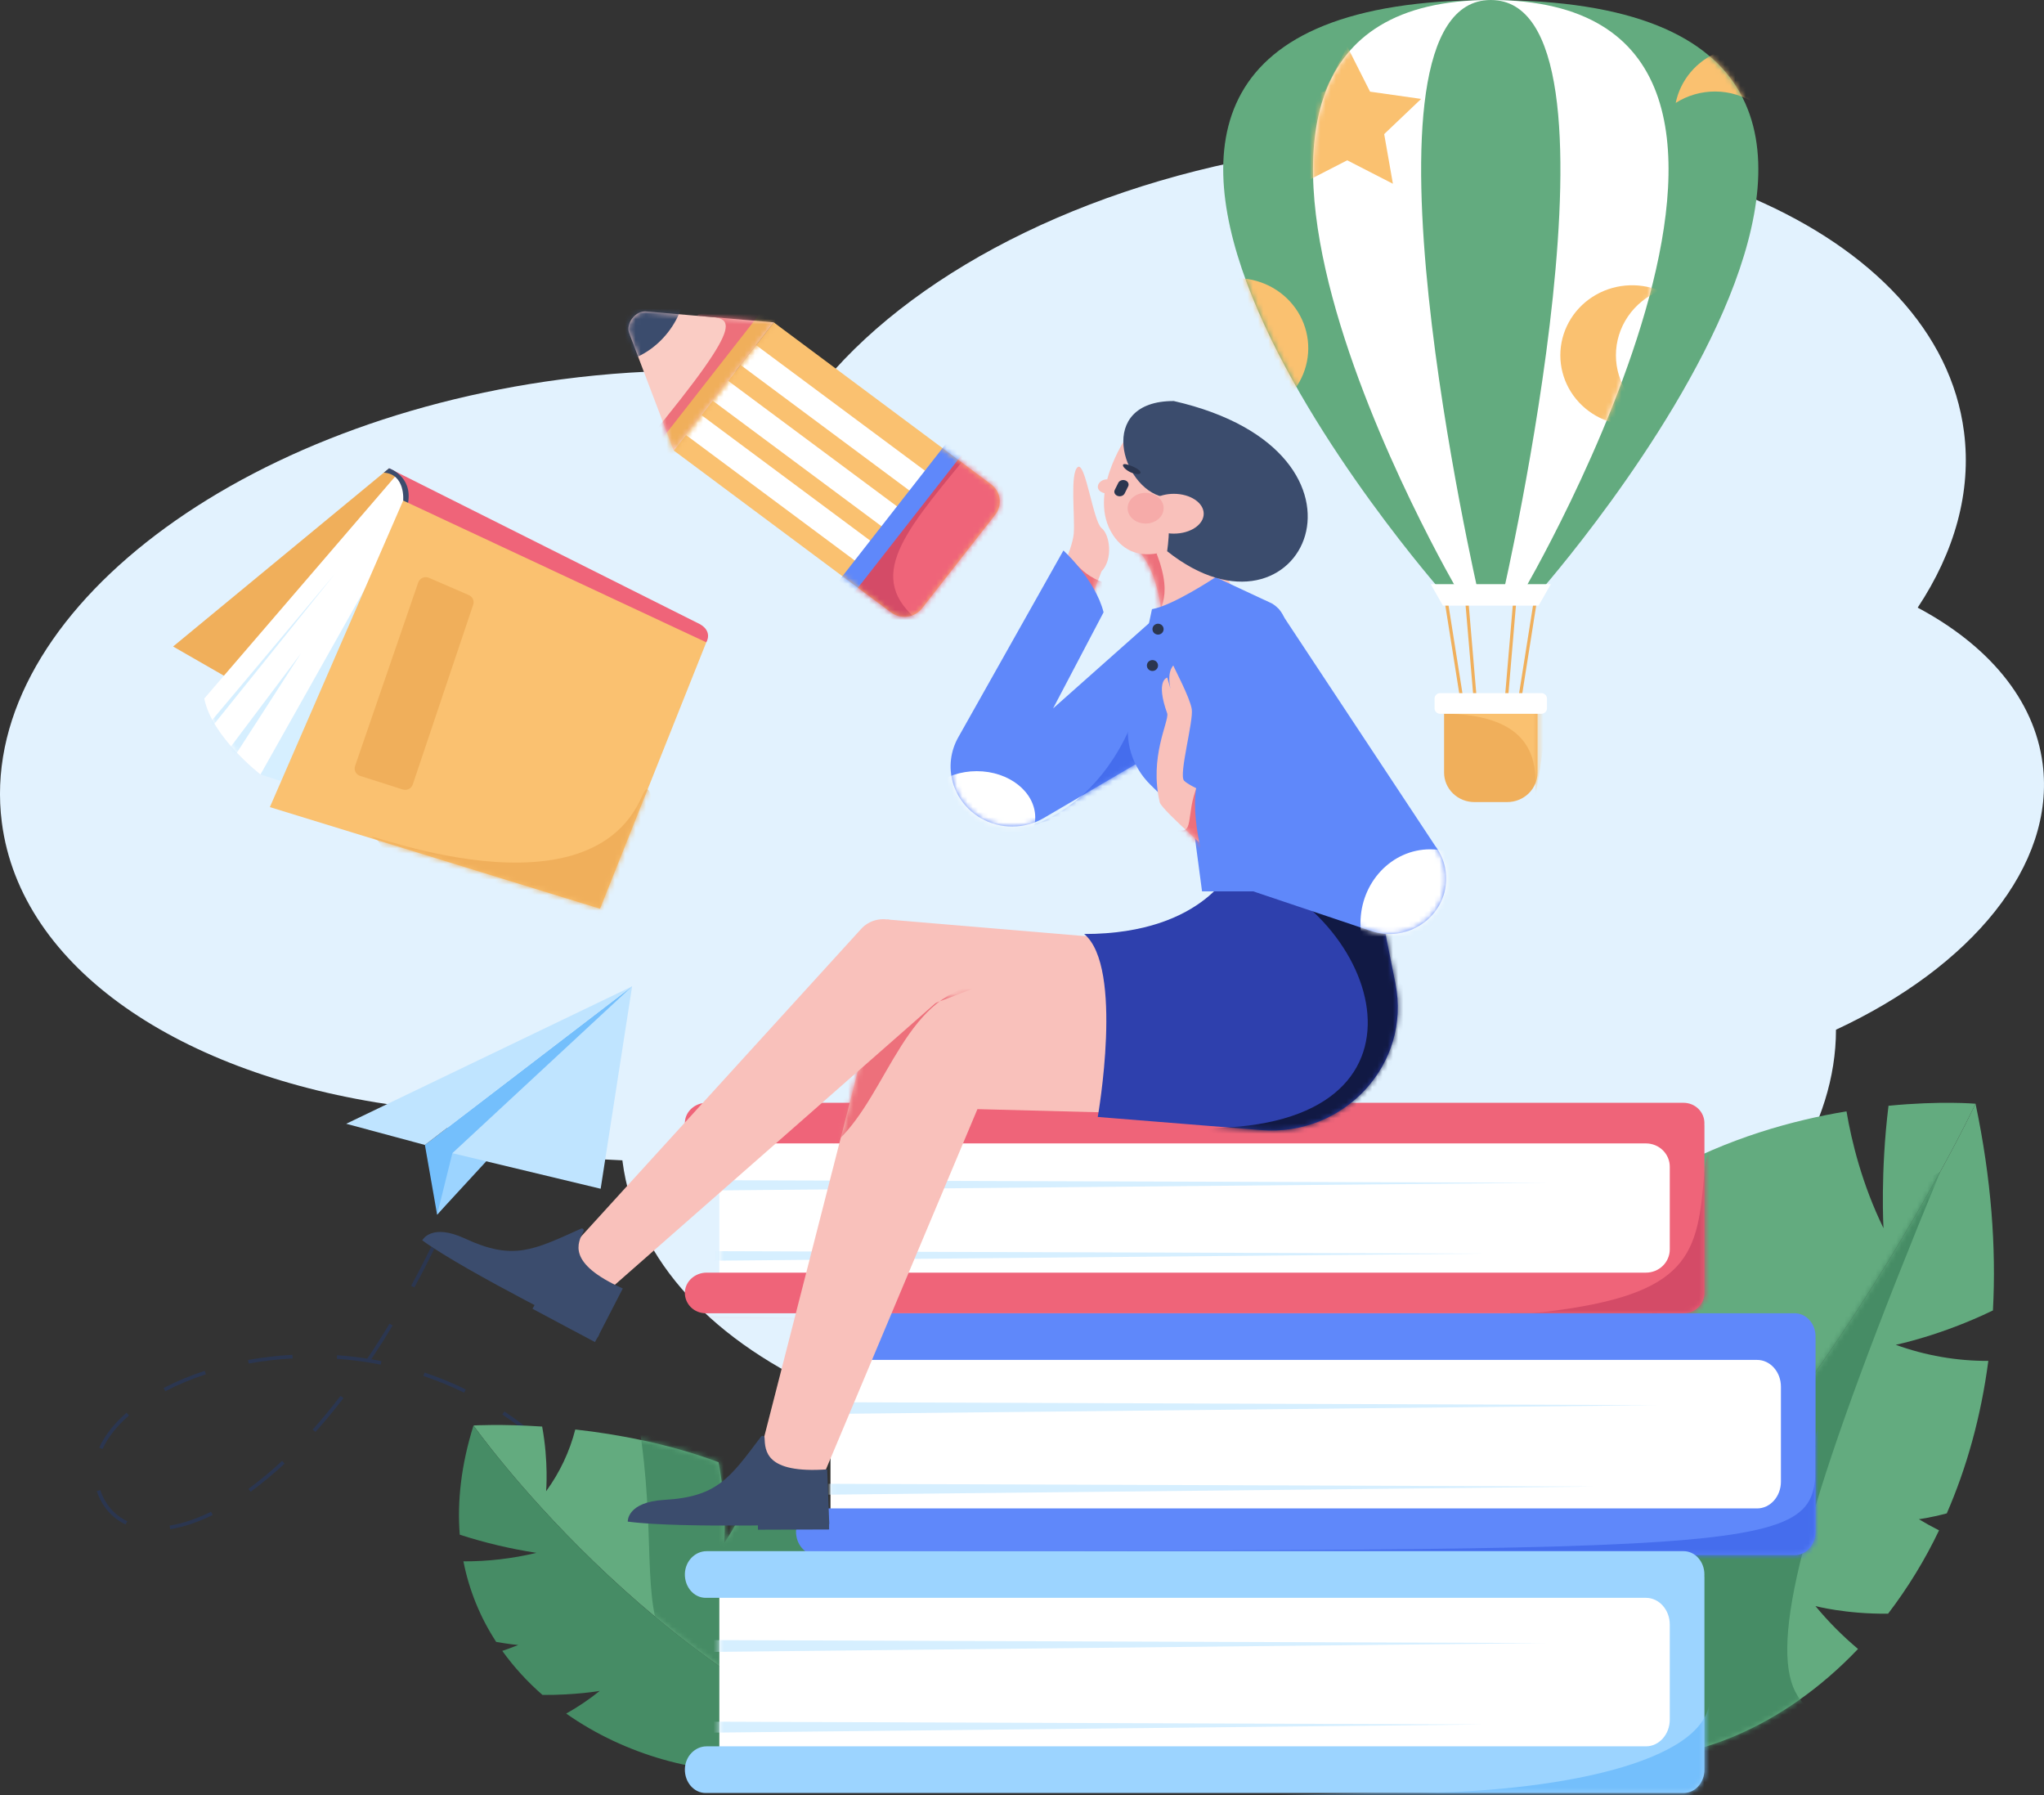 <svg width="394" height="346" viewBox="0 0 394 346" fill="none" xmlns="http://www.w3.org/2000/svg">
<rect x="0" y="0" width="394" height="346" fill="#333333" stroke="none"/>
<path d="M76.364 213.043C88.09 219.206 103.203 222.984 119.973 223.618C119.98 223.674 119.984 223.729 119.991 223.785C124.957 262.413 181.268 286.822 245.764 278.305C307.191 270.193 353.887 235.138 353.902 198.448C379.942 186.337 396.267 166.857 393.744 147.23C392.141 134.762 383.198 124.327 369.652 117.105C376.757 106.374 380.069 94.814 378.578 83.216C373.612 44.587 317.301 20.178 252.805 28.695C211.91 34.096 177.55 51.44 159.14 73.257C143.393 70.932 126.084 70.749 108.14 73.119C43.644 81.636 -4.615 119.855 0.351 158.483C3.972 186.645 34.887 207.245 76.364 213.043Z" fill="#E2F2FE"/>
<path d="M84.258 234.086L81.905 220.655L121.845 190.088L84.258 234.086Z" fill="#74BFFC"/>
<path d="M92.364 220.853L87.199 222.238L84.258 234.086L104.522 212.087L92.364 220.853Z" fill="#9CD4FF"/>
<path d="M115.782 229.097L87.199 222.238L121.845 190.088L115.782 229.097Z" fill="#BFE4FF"/>
<path d="M47.883 286.939L48.31 287.498C50.604 285.81 52.793 283.991 54.865 282.049L54.371 281.544C52.321 283.468 50.154 285.269 47.883 286.939Z" fill="#2B3650"/>
<path d="M47.811 262.095L47.946 262.779C50.744 262.275 53.572 261.946 56.412 261.795L56.373 261.1C53.5 261.251 50.64 261.583 47.811 262.095Z" fill="#2B3650"/>
<path d="M32.704 294.017L32.821 294.704C35.389 294.29 38.14 293.37 41 291.969L40.679 291.345C37.884 292.714 35.2 293.613 32.704 294.017Z" fill="#2B3650"/>
<path d="M75.081 255.096C73.688 257.406 72.25 259.671 70.796 261.83C68.873 261.531 66.927 261.305 64.982 261.173L64.932 261.868C67.77 262.068 70.591 262.445 73.38 262.997L73.522 262.313C72.875 262.184 72.223 262.065 71.567 261.955C72.967 259.864 74.354 257.678 75.696 255.449L75.081 255.096Z" fill="#2B3650"/>
<path d="M60.268 275.506L60.807 275.966C62.623 273.934 64.446 271.736 66.213 269.435L65.641 269.016C63.879 271.304 62.071 273.487 60.268 275.506Z" fill="#2B3650"/>
<path d="M19.324 287.157L18.65 287.379C19.671 290.343 21.599 292.563 24.22 293.798L24.53 293.17C22.081 292.018 20.282 289.938 19.324 287.157Z" fill="#2B3650"/>
<path d="M19.127 278.978L19.779 279.26C20.789 277.025 22.5 274.846 24.866 272.788L24.391 272.262C21.948 274.393 20.177 276.651 19.127 278.978Z" fill="#2B3650"/>
<path d="M39.464 264.192C36.727 265.077 34.072 266.183 31.524 267.499L31.863 268.114C34.374 266.816 36.992 265.726 39.689 264.853L39.464 264.192Z" fill="#2B3650"/>
<path d="M158.199 294.159L158.342 294.842C161.157 294.279 163.94 293.572 166.679 292.725L166.464 292.06C163.748 292.899 160.99 293.599 158.199 294.159Z" fill="#2B3650"/>
<path d="M124.439 292.274C127.098 293.354 129.845 294.215 132.651 294.848L132.813 294.169C130.046 293.545 127.337 292.695 124.716 291.628L124.439 292.274Z" fill="#2B3650"/>
<path d="M141.236 295.375L141.188 296.072C142.459 296.155 143.763 296.203 145.06 296.203C146.613 296.203 148.21 296.143 149.808 296.023L149.753 295.328C146.919 295.54 144.072 295.556 141.236 295.375Z" fill="#2B3650"/>
<path d="M83.099 240.329C81.849 242.88 80.553 245.392 79.253 247.796L79.884 248.122C81.191 245.71 82.489 243.189 83.743 240.63L83.099 240.329Z" fill="#2B3650"/>
<path d="M196.872 276.988C194.595 278.565 192.186 280.111 189.715 281.577L190.085 282.175C192.572 280.7 194.995 279.152 197.285 277.557L196.872 276.988Z" fill="#2B3650"/>
<path d="M174.489 289.184L174.765 289.828C177.354 288.777 179.979 287.578 182.571 286.28L182.243 285.659C179.669 286.95 177.061 288.135 174.489 289.184Z" fill="#2B3650"/>
<path d="M109.851 283.408C112.034 285.239 114.353 286.908 116.79 288.403L117.17 287.811C114.763 286.335 112.471 284.687 110.313 282.88L109.851 283.408Z" fill="#2B3650"/>
<path d="M81.61 265.179C84.299 266.082 86.925 267.158 89.468 268.399L89.789 267.775C87.215 266.519 84.559 265.432 81.838 264.52L81.61 265.179Z" fill="#2B3650"/>
<path d="M96.821 272.605C99.177 274.165 101.427 275.87 103.56 277.71L104.034 277.184C101.88 275.325 99.607 273.602 97.23 272.024L96.821 272.605Z" fill="#2B3650"/>
<path d="M81.905 220.655L66.736 216.572L121.845 190.088L81.905 220.655Z" fill="#BFE4FF"/>
<path d="M380.806 212.71C380.806 212.71 374.109 212.114 364.027 213.105C362.432 226.04 363.06 236.694 363.06 236.694C358.943 228.257 356.921 220.031 355.929 214.177C345.528 215.901 333.059 219.354 320.919 226.122C318.834 242.11 319.519 255.578 319.519 255.578C315.546 246.839 313.372 238.28 312.182 231.658C296.616 242.798 282.638 260.335 275.738 287.91C269.161 314.197 270.238 328.884 274.762 336.716C337.822 303.736 380.806 212.71 380.806 212.71Z" fill="#63AB7F"/>
<path d="M380.806 212.71C380.806 212.71 337.822 303.736 274.762 336.712C284.477 353.536 310.109 338.664 310.109 338.664C325.583 340.249 343.692 332.985 358.151 317.787C355.165 315.283 352.42 312.517 349.949 309.526C349.949 309.526 355.848 311.086 363.948 310.988C367.774 305.976 371.065 300.595 373.769 294.93C372.498 294.291 371.201 293.582 369.878 292.783C369.878 292.783 371.975 292.52 375.26 291.659C379.041 282.976 381.837 273.168 383.268 262.272C377.177 262.293 371.132 261.242 365.424 259.168C365.424 259.168 374.126 257.413 384.156 252.546C384.81 240.425 383.836 227.127 380.806 212.71Z" fill="#63AB7F"/>
<mask id="mask0_12255_12478" style="mask-type:luminance" maskUnits="userSpaceOnUse" x="274" y="212" width="111" height="133">
<path d="M380.806 212.71C380.806 212.71 337.822 303.736 274.762 336.712C284.477 353.536 310.109 338.664 310.109 338.664C325.583 340.249 343.692 332.985 358.151 317.787C355.165 315.283 352.42 312.517 349.949 309.526C349.949 309.526 355.848 311.086 363.948 310.988C367.774 305.976 371.065 300.595 373.769 294.93C372.498 294.291 371.201 293.582 369.878 292.783C369.878 292.783 371.975 292.52 375.26 291.659C379.041 282.976 381.837 273.168 383.268 262.272C377.177 262.293 371.132 261.242 365.424 259.168C365.424 259.168 374.126 257.413 384.156 252.546C384.81 240.425 383.836 227.127 380.806 212.71Z" fill="white"/>
</mask>
<g mask="url(#mask0_12255_12478)">
<path d="M374.018 225.792C324.532 345.547 344.594 334.214 380.806 327.285C417.019 320.356 352.627 355.332 349.967 356.434C347.307 357.535 284.623 354.897 287.553 350.222C290.483 345.547 311.571 253.094 311.571 253.094L357.851 234.715" fill="#468C65"/>
</g>
<path d="M91.272 274.716C91.272 274.716 96.553 274.4 104.504 274.925C105.763 281.759 105.269 287.39 105.269 287.39C107.89 283.801 109.797 279.765 110.892 275.491C119.096 276.403 128.93 278.228 138.505 281.8C140.149 290.247 139.609 297.364 139.609 297.364C142.235 293.488 144.19 289.217 145.396 284.723C157.673 290.61 168.698 299.876 174.141 314.445C179.328 328.332 178.478 336.096 174.91 340.234C125.174 322.813 91.272 274.716 91.272 274.716Z" fill="#63AB7F"/>
<mask id="mask1_12255_12478" style="mask-type:luminance" maskUnits="userSpaceOnUse" x="91" y="274" width="87" height="67">
<path d="M91.272 274.716C91.272 274.716 96.553 274.4 104.504 274.925C105.763 281.759 105.269 287.39 105.269 287.39C107.89 283.801 109.797 279.765 110.892 275.491C119.096 276.403 128.93 278.228 138.505 281.8C140.149 290.247 139.609 297.364 139.609 297.364C142.235 293.488 144.19 289.217 145.396 284.723C157.673 290.61 168.698 299.876 174.141 314.445C179.328 328.332 178.478 336.096 174.91 340.234C125.174 322.813 91.272 274.716 91.272 274.716Z" fill="white"/>
</mask>
<g mask="url(#mask1_12255_12478)">
<path d="M122.352 269.863C131.132 315.508 109.719 322.946 174.912 340.238C240.105 357.531 205.536 278.719 205.536 278.719L77.827 245.408" fill="#468C65"/>
</g>
<path d="M91.272 274.715C91.272 274.715 125.174 322.813 174.91 340.238C167.247 349.124 147.031 341.27 147.031 341.27C134.826 342.107 120.545 338.268 109.139 330.239C111.419 328.966 113.583 327.505 115.608 325.872C115.608 325.872 110.956 326.697 104.567 326.645C101.659 324.117 99.06 321.269 96.821 318.16C97.824 317.822 98.843 317.448 99.89 317.025C99.89 317.025 98.236 316.885 95.646 316.432C92.553 311.692 90.41 306.423 89.33 300.904C94.072 300.921 98.799 300.37 103.403 299.264C98.387 298.495 93.443 297.325 88.623 295.764C88.113 289.359 88.882 282.333 91.272 274.715Z" fill="#468C65"/>
<path d="M322.967 216.445H138.66V249.177H322.967V216.445Z" fill="white"/>
<mask id="mask2_12255_12478" style="mask-type:luminance" maskUnits="userSpaceOnUse" x="138" y="216" width="185" height="34">
<path d="M322.967 216.445H138.66V249.177H322.967V216.445Z" fill="white"/>
</mask>
<g mask="url(#mask2_12255_12478)">
<path d="M135.736 227.441L297.97 227.947L132.794 229.465L135.736 227.441Z" fill="#D6EFFF"/>
<path d="M123.702 241.087L285.937 241.593L120.76 243.111L123.702 241.087Z" fill="#D6EFFF"/>
</g>
<path d="M328.541 216.445C328.541 215.932 328.438 215.423 328.237 214.949C328.035 214.474 327.74 214.043 327.368 213.679C326.995 213.316 326.553 213.028 326.067 212.831C325.58 212.634 325.059 212.533 324.532 212.533H136.194C133.999 212.533 132.085 214.183 132.016 216.325C131.999 216.848 132.091 217.369 132.285 217.858C132.479 218.346 132.771 218.792 133.145 219.168C133.518 219.544 133.965 219.843 134.46 220.048C134.954 220.252 135.486 220.358 136.023 220.358H317.269C317.873 220.358 318.471 220.474 319.029 220.7C319.586 220.926 320.093 221.256 320.52 221.673C320.947 222.089 321.285 222.584 321.516 223.128C321.747 223.672 321.865 224.255 321.865 224.844V240.777C321.865 241.366 321.747 241.95 321.516 242.494C321.286 243.038 320.947 243.533 320.52 243.95C320.094 244.366 319.587 244.697 319.029 244.922C318.471 245.148 317.873 245.264 317.269 245.264H136.194C134 245.264 132.085 246.915 132.016 249.056C131.999 249.58 132.091 250.101 132.285 250.59C132.479 251.078 132.771 251.523 133.145 251.9C133.518 252.276 133.965 252.575 134.46 252.779C134.954 252.984 135.486 253.089 136.023 253.09H324.537C325.064 253.09 325.586 252.988 326.072 252.792C326.559 252.595 327.001 252.307 327.373 251.943C327.745 251.58 328.041 251.149 328.242 250.674C328.443 250.199 328.547 249.691 328.547 249.177V216.919C328.547 216.838 328.539 216.761 328.533 216.682C328.528 216.603 328.541 216.526 328.541 216.445Z" fill="#EF6479"/>
<mask id="mask3_12255_12478" style="mask-type:luminance" maskUnits="userSpaceOnUse" x="132" y="212" width="197" height="42">
<path d="M328.541 216.445C328.541 215.932 328.438 215.423 328.237 214.949C328.035 214.474 327.74 214.043 327.368 213.679C326.995 213.316 326.553 213.028 326.067 212.831C325.58 212.634 325.059 212.533 324.532 212.533H136.194C133.999 212.533 132.085 214.183 132.016 216.325C131.999 216.848 132.091 217.369 132.285 217.858C132.479 218.346 132.771 218.792 133.145 219.168C133.518 219.544 133.965 219.843 134.46 220.048C134.954 220.252 135.486 220.358 136.023 220.358H317.269C317.873 220.358 318.471 220.474 319.029 220.7C319.586 220.926 320.093 221.256 320.52 221.673C320.947 222.089 321.285 222.584 321.516 223.128C321.747 223.672 321.865 224.255 321.865 224.844V240.777C321.865 241.366 321.747 241.95 321.516 242.494C321.286 243.038 320.947 243.533 320.52 243.95C320.094 244.366 319.587 244.697 319.029 244.922C318.471 245.148 317.873 245.264 317.269 245.264H136.194C134 245.264 132.085 246.915 132.016 249.056C131.999 249.58 132.091 250.101 132.285 250.59C132.479 251.078 132.771 251.523 133.145 251.9C133.518 252.276 133.965 252.575 134.46 252.779C134.954 252.984 135.486 253.089 136.023 253.09H324.537C325.064 253.09 325.586 252.988 326.072 252.792C326.559 252.595 327.001 252.307 327.373 251.943C327.745 251.58 328.041 251.149 328.242 250.674C328.443 250.199 328.547 249.691 328.547 249.177V216.919C328.547 216.838 328.539 216.761 328.533 216.682C328.528 216.603 328.541 216.526 328.541 216.445Z" fill="white"/>
</mask>
<g mask="url(#mask3_12255_12478)">
<path d="M103.898 253.09C323.616 257.003 325.947 257.586 328.541 225.851C330.512 201.747 349.97 295.199 349.97 295.199L230.816 290.703L115.615 262.738" fill="#D44B67"/>
</g>
<path d="M344.393 257.586H160.086V295.2H344.393V257.586Z" fill="white"/>
<mask id="mask4_12255_12478" style="mask-type:luminance" maskUnits="userSpaceOnUse" x="160" y="257" width="185" height="39">
<path d="M344.393 257.586H160.086V295.2H344.393V257.586Z" fill="white"/>
</mask>
<g mask="url(#mask4_12255_12478)">
<path d="M157.161 270.222L319.396 270.803L154.219 272.549L157.161 270.222Z" fill="#D6EFFF"/>
<path d="M145.128 285.905L307.362 286.486L142.186 288.23L145.128 285.905Z" fill="#D6EFFF"/>
</g>
<path d="M349.967 257.586C349.967 255.103 348.172 253.09 345.957 253.09H157.619C155.424 253.09 153.51 254.988 153.442 257.448C153.373 259.995 155.194 262.082 157.447 262.082H338.696C341.234 262.082 343.29 264.392 343.29 267.238V285.548C343.29 288.395 341.234 290.703 338.696 290.703H157.619C155.425 290.703 153.51 292.601 153.442 295.061C153.373 297.608 155.194 299.697 157.447 299.697H345.957C348.172 299.697 349.967 297.683 349.967 295.199V258.135C349.967 258.045 349.959 257.954 349.955 257.863C349.951 257.773 349.967 257.678 349.967 257.586Z" fill="#5F88FA"/>
<mask id="mask5_12255_12478" style="mask-type:luminance" maskUnits="userSpaceOnUse" x="153" y="253" width="197" height="47">
<path d="M349.967 257.586C349.967 255.103 348.172 253.09 345.957 253.09H157.619C155.424 253.09 153.51 254.988 153.442 257.448C153.373 259.995 155.194 262.082 157.447 262.082H338.696C341.234 262.082 343.29 264.392 343.29 267.238V285.548C343.29 288.395 341.234 290.703 338.696 290.703H157.619C155.425 290.703 153.51 292.601 153.442 295.061C153.373 297.608 155.194 299.697 157.447 299.697H345.957C348.172 299.697 349.967 297.683 349.967 295.199V258.135C349.967 258.045 349.959 257.954 349.955 257.863C349.951 257.773 349.967 257.678 349.967 257.586Z" fill="white"/>
</mask>
<g mask="url(#mask5_12255_12478)">
<path d="M136.194 298.948C355.507 298.631 349.967 299.956 349.967 279.046C349.967 258.137 368.395 324.653 368.395 324.653L182.104 315.058L149.885 308.148" fill="#456DED"/>
</g>
<path d="M322.967 303.438H138.66V341.051H322.967V303.438Z" fill="white"/>
<mask id="mask6_12255_12478" style="mask-type:luminance" maskUnits="userSpaceOnUse" x="138" y="303" width="185" height="39">
<path d="M322.967 303.438H138.66V341.051H322.967V303.438Z" fill="white"/>
</mask>
<g mask="url(#mask6_12255_12478)">
<path d="M135.736 316.074L297.97 316.655L132.794 318.399L135.736 316.074Z" fill="#D6EFFF"/>
<path d="M123.702 331.755L285.937 332.337L120.76 334.081L123.702 331.755Z" fill="#D6EFFF"/>
</g>
<path d="M328.541 303.437C328.541 300.953 326.746 298.941 324.532 298.941H136.194C133.999 298.941 132.085 300.837 132.016 303.299C131.949 305.845 133.768 307.933 136.023 307.933H317.269C319.808 307.933 321.865 310.241 321.865 313.088V331.399C321.865 334.246 319.808 336.554 317.269 336.554H136.194C134 336.554 132.085 338.451 132.016 340.912C131.949 343.458 133.768 345.547 136.023 345.547H324.537C326.752 345.547 328.547 343.533 328.547 341.05V303.987C328.547 303.895 328.539 303.805 328.533 303.715C328.528 303.624 328.541 303.529 328.541 303.437Z" fill="#9CD4FF"/>
<mask id="mask7_12255_12478" style="mask-type:luminance" maskUnits="userSpaceOnUse" x="132" y="298" width="197" height="48">
<path d="M328.541 303.437C328.541 300.953 326.746 298.941 324.532 298.941H136.194C133.999 298.941 132.085 300.837 132.016 303.299C131.949 305.845 133.768 307.933 136.023 307.933H317.269C319.808 307.933 321.865 310.241 321.865 313.088V331.399C321.865 334.246 319.808 336.554 317.269 336.554H136.194C134 336.554 132.085 338.451 132.016 340.912C131.949 343.458 133.768 345.547 136.023 345.547H324.537C326.752 345.547 328.547 343.533 328.547 341.05V303.987C328.547 303.895 328.539 303.805 328.533 303.715C328.528 303.624 328.541 303.529 328.541 303.437Z" fill="white"/>
</mask>
<g mask="url(#mask7_12255_12478)">
<path d="M123.523 350.222C125.275 349.524 242.905 345.547 271.087 345.547C299.268 345.547 329.091 339.802 329.558 327.505C330.024 315.208 342.62 348.952 342.62 348.952L336.469 354.674L249.471 353.812" fill="#74BFFC"/>
</g>
<path d="M232.862 104.012C233.469 104.901 242.715 123.843 242.715 123.843L224.327 126.34C224.327 126.34 225.136 109.779 218.016 104.877C212.992 101.415 234.608 104.008 234.608 104.008" fill="#F9C1BB"/>
<mask id="mask8_12255_12478" style="mask-type:luminance" maskUnits="userSpaceOnUse" x="217" y="103" width="26" height="24">
<path d="M232.862 104.012C233.469 104.901 242.715 123.843 242.715 123.843L224.327 126.34C224.327 126.34 225.136 109.779 218.016 104.877C212.992 101.415 234.608 104.008 234.608 104.008" fill="white"/>
</mask>
<g mask="url(#mask8_12255_12478)">
<path d="M222.945 106.663C226.449 115.783 223.08 117.798 221.732 121.411C220.384 125.024 213.312 108.531 213.312 108.531C213.312 108.531 213.65 101.143 213.905 101.411C214.159 101.679 227.43 103.33 227.43 103.33" fill="#ED707B"/>
</g>
<path d="M202.991 113.509C202.991 113.509 206.729 106.089 206.979 102.804C207.228 99.52 206.231 91.246 207.725 90.031C209.22 88.815 210.717 100.492 212.337 101.77C213.957 103.047 214.579 107.792 212.337 110.103L208.392 120.201L202.991 113.509Z" fill="#F9C1BB"/>
<mask id="mask9_12255_12478" style="mask-type:luminance" maskUnits="userSpaceOnUse" x="202" y="89" width="12" height="32">
<path d="M202.991 113.509C202.991 113.509 206.729 106.089 206.979 102.804C207.228 99.52 206.231 91.246 207.725 90.031C209.22 88.815 210.717 100.492 212.337 101.77C213.957 103.047 214.579 107.792 212.337 110.103L208.392 120.201L202.991 113.509Z" fill="white"/>
</mask>
<g mask="url(#mask9_12255_12478)">
<path d="M216.53 111.823C211.274 114.277 206.356 107.474 206.356 107.474L205.27 115.683L208.392 120.201L218.198 118.47" fill="#ED707B"/>
</g>
<path d="M168.222 183.827L171.045 177.206L228.039 182.002L223.988 200.616L198.13 202.44L172.024 200.297L168.222 183.827Z" fill="#F9C1BB"/>
<path d="M145.043 285.758L166.799 200.795C167.327 198.729 168.484 196.866 170.118 195.453C171.752 194.04 173.785 193.141 175.952 192.876L235.141 185.647L232.512 214.896L188.41 213.75L158.128 285.754L145.043 285.758Z" fill="#F9C1BB"/>
<mask id="mask10_12255_12478" style="mask-type:luminance" maskUnits="userSpaceOnUse" x="145" y="185" width="91" height="101">
<path d="M145.043 285.758L166.799 200.795C167.327 198.729 168.484 196.866 170.118 195.453C171.752 194.04 173.785 193.141 175.952 192.876L235.141 185.647L232.512 214.896L188.41 213.75L158.128 285.754L145.043 285.758Z" fill="white"/>
</mask>
<g mask="url(#mask10_12255_12478)">
<path d="M190.092 189.568C189.23 189.637 188.374 189.769 187.532 189.962C173.231 193.237 170.424 213.517 159.488 221.489C155.183 224.626 161.585 200.421 161.585 200.421" fill="#ED707B"/>
</g>
<path d="M146.101 294.806L159.819 294.759L159.813 293.056L146.095 293.103L146.101 294.806Z" fill="#3B4C6D"/>
<path d="M159.446 283.176L159.85 293.706C159.85 293.706 131.414 294.642 121.008 293.241C121.008 293.241 120.797 289.474 128.059 289.055C138.329 288.461 140.693 284.81 146.705 276.858C146.75 276.797 146.813 276.751 146.886 276.727C146.96 276.703 147.039 276.702 147.112 276.724C147.186 276.746 147.251 276.791 147.298 276.851C147.344 276.911 147.37 276.984 147.372 277.059C147.49 279.529 147.451 284.022 159.446 283.176Z" fill="#3B4C6D"/>
<path d="M172.239 177.505C171.167 177.11 169.998 177.042 168.885 177.31C167.773 177.578 166.77 178.169 166.009 179.004L108.779 241.856L115.922 249.885L181.625 192.187" fill="#F9C1BB"/>
<path d="M208.987 180.002C216.703 186.388 211.602 215.26 211.602 215.26L243.067 217.79C259.169 219.085 272.079 204.999 268.978 189.519L265.424 171.776L237.946 166.484C237.946 166.484 232.632 180.002 208.987 180.002Z" fill="#2E40AD"/>
<mask id="mask11_12255_12478" style="mask-type:luminance" maskUnits="userSpaceOnUse" x="208" y="166" width="62" height="52">
<path d="M208.987 180.002C216.703 186.388 211.602 215.26 211.602 215.26L243.067 217.79C259.169 219.085 272.079 204.999 268.978 189.519L265.424 171.776L237.946 166.484C237.946 166.484 232.632 180.002 208.987 180.002Z" fill="white"/>
</mask>
<g mask="url(#mask11_12255_12478)">
<path d="M235.889 166.491C264.415 172.764 280.198 214.696 236.671 217.28C193.143 219.864 287.667 222.105 287.667 222.105L298 180.002L276.952 166.491L236.357 163.074L225.422 166.491" fill="#111944"/>
</g>
<path d="M102.638 252.226L114.678 258.644L115.515 257.149L103.476 250.731L102.638 252.226Z" fill="#3B4C6D"/>
<path d="M120.045 248.32L115.193 257.735C115.193 257.735 89.817 245.166 81.396 239.041C81.396 239.041 83.071 235.642 89.641 238.693C98.93 243.008 102.805 240.927 111.999 236.786C112.069 236.753 112.147 236.743 112.223 236.756C112.3 236.769 112.37 236.806 112.423 236.86C112.477 236.914 112.512 236.984 112.523 237.059C112.534 237.133 112.52 237.209 112.484 237.276C111.38 239.499 109.128 243.417 120.045 248.32Z" fill="#3B4C6D"/>
<path d="M212.725 118.001C211.136 111.705 204.984 106.089 204.984 106.089L184.703 142.117C183.219 144.752 182.842 147.847 183.653 150.748C184.463 153.649 186.397 156.129 189.046 157.667C190.888 158.735 192.992 159.296 195.135 159.291C197.278 159.286 199.379 158.715 201.216 157.639L232.512 139.311L222.057 119.596L202.991 136.526L212.725 118.001Z" fill="#5F88FA"/>
<mask id="mask12_12255_12478" style="mask-type:luminance" maskUnits="userSpaceOnUse" x="183" y="106" width="50" height="54">
<path d="M212.725 118.001C211.136 111.705 204.984 106.089 204.984 106.089L184.703 142.117C183.219 144.752 182.842 147.847 183.653 150.748C184.463 153.649 186.397 156.129 189.046 157.667C190.888 158.735 192.992 159.296 195.135 159.291C197.278 159.286 199.379 158.715 201.216 157.639L232.512 139.311L222.057 119.596L202.991 136.526L212.725 118.001Z" fill="white"/>
</mask>
<g mask="url(#mask12_12255_12478)">
<path d="M222.392 120.798C219.675 154.485 198.134 159.292 198.134 159.292L230.286 150.433L223.992 126.204" fill="#456DED"/>
<path d="M188.274 166.491C194.502 166.491 199.551 162.49 199.551 157.555C199.551 152.62 194.502 148.619 188.274 148.619C182.046 148.619 176.997 152.62 176.997 157.555C176.997 162.49 182.046 166.491 188.274 166.491Z" fill="white"/>
</g>
<path d="M234.315 111.234C234.315 111.234 226.17 116.673 222.051 117.402L217.706 137.987C217.209 140.346 217.316 142.788 218.019 145.096C218.723 147.404 220 149.507 221.737 151.219L230.062 159.42L231.706 171.786H262.246L247.609 119.231C247.169 117.994 246.296 116.948 245.142 116.279L234.315 111.234Z" fill="#5F88FA"/>
<path d="M236.357 154.539C236.357 154.539 229.256 151.613 228.225 150.43C227.194 149.247 230.094 138.934 229.721 136.652C229.348 134.371 226.352 128.806 226.17 128.258C226.17 128.258 224.424 129.748 226.17 134.615L225.001 130.584C225.001 130.584 222.664 131.042 225.001 137.52C225.329 139.115 221.497 145.868 223.553 154.627C223.907 156.14 235.889 166.489 235.889 166.489L236.357 154.539Z" fill="#F9C1BB"/>
<mask id="mask13_12255_12478" style="mask-type:luminance" maskUnits="userSpaceOnUse" x="222" y="128" width="15" height="39">
<path d="M236.357 154.539C236.357 154.539 229.256 151.613 228.225 150.43C227.194 149.247 230.094 138.934 229.721 136.652C229.348 134.371 226.352 128.806 226.17 128.258C226.17 128.258 224.424 129.748 226.17 134.615L225.001 130.584C225.001 130.584 222.664 131.042 225.001 137.52C225.329 139.115 221.497 145.868 223.553 154.627C223.907 156.14 235.889 166.489 235.889 166.489L236.357 154.539Z" fill="white"/>
</mask>
<g mask="url(#mask13_12255_12478)">
<path d="M231.926 149.426C228.264 154.931 230.387 160.506 227.605 160.007C224.823 159.507 230.35 165.868 230.35 165.868L235.733 163.58L234.634 154.216" fill="#ED707B"/>
</g>
<path d="M222.945 106.663C220.105 107.146 216.849 106.634 214.526 103.083C209.48 95.368 217.067 84.335 217.067 84.335L227.802 94.237L229.026 104.166" fill="#F9C1BB"/>
<path d="M224.222 95.773C216.187 94.097 211.158 77.241 226.268 77.288C269.441 87.159 250.994 126.873 224.98 106.232C224.98 106.232 226.193 98.187 224.222 95.773Z" fill="#3B4C6D"/>
<path d="M223.935 102.513C224.692 102.732 225.478 102.843 226.268 102.84C229.447 102.84 232.026 101.124 232.026 99.005C232.026 96.886 229.447 95.168 226.268 95.168C224.771 95.168 223.407 95.55 222.383 96.174" fill="#F9C1BB"/>
<path d="M239.822 141.972C240.397 143.188 241.098 144.343 241.912 145.421L250.657 157.001L230.857 150.482C228.986 157.6 232.895 168.863 232.895 168.863L264.277 179.418C270.785 181.607 277.72 177.447 278.664 170.791C279.054 168.034 278.326 165.237 276.633 162.996L246.372 117.233" fill="#5F88FA"/>
<mask id="mask14_12255_12478" style="mask-type:luminance" maskUnits="userSpaceOnUse" x="230" y="117" width="49" height="64">
<path d="M239.822 141.972C240.397 143.188 241.098 144.343 241.912 145.421L250.657 157.001L230.857 150.482C228.986 157.6 232.895 168.863 232.895 168.863L264.277 179.418C270.785 181.607 277.72 177.447 278.664 170.791C279.054 168.034 278.326 165.237 276.633 162.996L246.372 117.233" fill="white"/>
</mask>
<g mask="url(#mask14_12255_12478)">
<path d="M275.676 192.184C283.093 192.184 289.106 185.803 289.106 177.931C289.106 170.06 283.093 163.679 275.676 163.679C268.259 163.679 262.246 170.06 262.246 177.931C262.246 185.803 268.259 192.184 275.676 192.184Z" fill="white"/>
</g>
<path d="M215.427 95.573C215.953 95.763 216.561 95.553 216.783 95.105L217.465 93.736C217.689 93.288 217.443 92.771 216.918 92.581C216.392 92.391 215.784 92.6 215.562 93.048L214.88 94.418C214.656 94.866 214.902 95.383 215.427 95.573Z" fill="#2B3650"/>
<path d="M217.421 89.561C220.35 90.492 220.485 91.739 218.609 91.259C216.733 90.78 215.51 88.953 217.421 89.561Z" fill="#2B3650"/>
<path d="M214.041 92.491C211.829 91.773 210.166 94.795 213.501 95.168L214.041 92.491Z" fill="#F9C1BB"/>
<path opacity="0.27" d="M220.83 100.899C222.748 100.899 224.302 99.574 224.302 97.94C224.302 96.306 222.748 94.981 220.83 94.981C218.913 94.981 217.359 96.306 217.359 97.94C217.359 99.574 218.913 100.899 220.83 100.899Z" fill="#ED707B"/>
<path d="M216.857 97.373C215.314 98.641 213.91 97.755 213.91 97.755L216.857 97.373Z" fill="#F9C1BB"/>
<path d="M223.222 122.301C223.816 122.301 224.298 121.831 224.298 121.251C224.298 120.671 223.816 120.201 223.222 120.201C222.628 120.201 222.147 120.671 222.147 121.251C222.147 121.831 222.628 122.301 223.222 122.301Z" fill="#2B3650"/>
<path d="M222.147 129.31C222.741 129.31 223.222 128.84 223.222 128.26C223.222 127.68 222.741 127.21 222.147 127.21C221.553 127.21 221.071 127.68 221.071 128.26C221.071 128.84 221.553 129.31 222.147 129.31Z" fill="#2B3650"/>
<path d="M292.349 115.075H278.344L281.646 135.908H293.076L296.371 115.075H292.349ZM282.158 135.232L279.071 115.753H282.429L284.089 135.232H282.158ZM284.701 135.232L283.042 115.753H291.68L290.019 135.232H284.701ZM292.564 135.232H290.632L292.291 115.753H295.65L292.564 135.232Z" fill="#F0AF5B"/>
<path d="M287.36 0C176.85 0 278.323 114.494 278.323 114.494H296.399C296.399 114.494 397.876 0 287.36 0Z" fill="#63AB7F"/>
<mask id="mask15_12255_12478" style="mask-type:luminance" maskUnits="userSpaceOnUse" x="235" y="0" width="104" height="115">
<path d="M287.36 0C176.85 0 278.323 114.494 278.323 114.494H296.399C296.399 114.494 397.876 0 287.36 0Z" fill="white"/>
</mask>
<g mask="url(#mask15_12255_12478)">
<path d="M338.314 19.949C340.571 21.438 342.328 23.543 343.364 26.001C344.4 28.459 344.67 31.161 344.138 33.767C346.047 32.551 347.618 30.893 348.711 28.942C349.803 26.99 350.385 24.805 350.402 22.581C350.42 20.358 349.874 18.165 348.813 16.197C347.751 14.228 346.207 12.547 344.318 11.302C342.429 10.056 340.254 9.285 337.986 9.058C335.717 8.831 333.427 9.154 331.318 9.998C329.208 10.843 327.346 12.183 325.896 13.899C324.446 15.616 323.454 17.655 323.008 19.836C325.286 18.381 327.955 17.616 330.678 17.636C333.401 17.656 336.058 18.46 338.314 19.949Z" fill="#FAC170"/>
<path d="M240.093 64.572C242.35 66.061 244.107 68.166 245.143 70.624C246.18 73.082 246.449 75.784 245.917 78.391C247.826 77.174 249.397 75.517 250.49 73.565C251.582 71.614 252.164 69.429 252.181 67.205C252.199 64.981 251.653 62.788 250.592 60.82C249.53 58.852 247.986 57.17 246.097 55.925C244.208 54.68 242.033 53.909 239.765 53.681C237.496 53.454 235.206 53.777 233.097 54.622C230.987 55.467 229.125 56.807 227.675 58.523C226.225 60.239 225.233 62.279 224.787 64.459C227.065 63.005 229.734 62.239 232.457 62.259C235.181 62.279 237.837 63.084 240.093 64.572Z" fill="#FAC170"/>
</g>
<path d="M287.36 0C213.935 0 281.356 114.494 281.356 114.494H293.366C293.366 114.494 360.79 0 287.36 0Z" fill="white"/>
<mask id="mask16_12255_12478" style="mask-type:luminance" maskUnits="userSpaceOnUse" x="253" y="0" width="69" height="115">
<path d="M287.36 0C213.935 0 281.356 114.494 281.356 114.494H293.366C293.366 114.494 360.79 0 287.36 0Z" fill="white"/>
</mask>
<g mask="url(#mask16_12255_12478)">
<path d="M259.69 8.957L264.093 17.666L273.937 19.063L266.814 25.842L268.495 35.414L259.69 30.894L250.884 35.414L252.566 25.842L245.442 19.063L255.287 17.666L259.69 8.957Z" fill="#FAC170"/>
<path d="M311.484 68.468C311.483 65.811 312.287 63.213 313.794 60.999C315.301 58.785 317.444 57.055 319.956 56.024C317.852 55.164 315.564 54.824 313.294 55.035C311.023 55.245 308.841 56 306.942 57.232C305.043 58.463 303.486 60.134 302.408 62.094C301.331 64.054 300.767 66.244 300.767 68.468C300.767 70.692 301.331 72.882 302.408 74.842C303.486 76.803 305.043 78.473 306.942 79.705C308.841 80.936 311.023 81.691 313.294 81.902C315.564 82.112 317.852 81.772 319.956 80.912C317.444 79.882 315.301 78.151 313.794 75.937C312.287 73.724 311.483 71.125 311.484 68.468Z" fill="#FAC170"/>
</g>
<path d="M287.36 0C258.596 0 285.008 114.494 285.008 114.494H289.713C289.713 114.494 316.125 0 287.36 0Z" fill="#63AB7F"/>
<path d="M278.355 134.65H296.371V148.886C296.371 150.395 295.756 151.842 294.662 152.909C293.568 153.976 292.084 154.575 290.537 154.575H284.193C282.646 154.575 281.162 153.976 280.068 152.909C278.974 151.842 278.359 150.395 278.359 148.886V134.65H278.355Z" fill="#F0AF5B"/>
<mask id="mask17_12255_12478" style="mask-type:luminance" maskUnits="userSpaceOnUse" x="278" y="134" width="19" height="21">
<path d="M278.355 134.65H296.371V148.886C296.371 150.395 295.756 151.842 294.662 152.909C293.568 153.976 292.084 154.575 290.537 154.575H284.193C282.646 154.575 281.162 153.976 280.068 152.909C278.974 151.842 278.359 150.395 278.359 148.886V134.65H278.355Z" fill="white"/>
</mask>
<g mask="url(#mask17_12255_12478)">
<path d="M275.537 137.561C296.863 136.773 296.665 147.578 295.65 155.374C294.635 163.171 299.693 129.259 299.693 129.259L283.042 131.987" fill="#FAC170"/>
</g>
<path d="M297.115 133.577H277.607C277.011 133.577 276.527 134.048 276.527 134.629V136.509C276.527 137.09 277.011 137.562 277.607 137.562H297.115C297.711 137.562 298.194 137.09 298.194 136.509V134.629C298.194 134.048 297.711 133.577 297.115 133.577Z" fill="white"/>
<path d="M298.933 112.58H275.789L278.138 116.717H296.582L298.933 112.58Z" fill="white"/>
<path d="M129.865 86.817L149.157 62.135L191.038 93.336C191.941 94.007 192.533 95.001 192.685 96.099C192.837 97.196 192.535 98.308 191.847 99.189L185.647 107.111L177.738 117.231C177.397 117.667 176.972 118.034 176.487 118.31C176.001 118.585 175.464 118.765 174.908 118.838C174.351 118.911 173.784 118.877 173.241 118.736C172.698 118.596 172.189 118.353 171.742 118.02L129.865 86.817Z" fill="#FAC170"/>
<mask id="mask18_12255_12478" style="mask-type:luminance" maskUnits="userSpaceOnUse" x="129" y="62" width="64" height="57">
<path d="M129.865 86.817L149.157 62.135L191.038 93.336C191.941 94.007 192.533 95.001 192.685 96.099C192.837 97.196 192.535 98.308 191.847 99.189L185.647 107.111L177.738 117.231C177.397 117.667 176.972 118.034 176.487 118.31C176.001 118.585 175.464 118.765 174.908 118.838C174.351 118.911 173.784 118.877 173.241 118.736C172.698 118.596 172.189 118.353 171.742 118.02L129.865 86.817Z" fill="white"/>
</mask>
<g mask="url(#mask18_12255_12478)">
<path d="M180.024 98.05L183.014 94.225L142.692 64.246L139.702 68.072L180.024 98.05Z" fill="white"/>
<path d="M174.647 104.931L177.637 101.106L137.315 71.128L134.325 74.953L174.647 104.931Z" fill="white"/>
<path d="M169.486 111.533L172.476 107.708L132.154 77.729L129.164 81.555L169.486 111.533Z" fill="white"/>
<path d="M173.869 128.035L199.829 94.832L186.458 84.889L160.498 118.092L173.869 128.035Z" fill="#EF6479"/>
<mask id="mask19_12255_12478" style="mask-type:luminance" maskUnits="userSpaceOnUse" x="160" y="84" width="40" height="45">
<path d="M173.869 128.035L199.829 94.832L186.457 84.889L160.497 118.092L173.869 128.035Z" fill="white"/>
</mask>
<g mask="url(#mask19_12255_12478)">
<path d="M178.448 120.716C166.3 112.09 173.414 103.594 185.995 88.342C198.576 73.089 171.293 91.574 171.293 91.574L157.517 116.707L167.712 121.464L171.396 122.037" fill="#D44B67"/>
</g>
<path d="M164.698 114.136L188.196 84.077L185.205 81.853L161.707 111.912L164.698 114.136Z" fill="#5F88FA"/>
</g>
<path d="M121.882 61.339C122.574 60.452 123.6 59.937 124.515 60.016L149.158 62.132L129.865 86.817L121.27 64.17C120.95 63.327 121.189 62.225 121.882 61.339Z" fill="#FACCC4"/>
<mask id="mask20_12255_12478" style="mask-type:luminance" maskUnits="userSpaceOnUse" x="121" y="60" width="29" height="27">
<path d="M121.882 61.339C122.574 60.452 123.6 59.937 124.515 60.016L149.158 62.132L129.865 86.817L121.27 64.17C120.95 63.327 121.189 62.225 121.882 61.339Z" fill="white"/>
</mask>
<g mask="url(#mask20_12255_12478)">
<path d="M124.626 85.076C145.235 60.104 140.845 61.418 135.183 60.932C129.522 60.446 158.977 57.818 158.977 57.818C158.977 57.818 158.601 61.358 158.287 61.761C157.973 62.165 129.623 90.922 129.623 90.922L121.426 83.329" fill="#ED707B"/>
<path d="M128.474 93.724L155.565 59.067L150.49 55.294L123.399 89.951L128.474 93.724Z" fill="#F0AF5B"/>
<path d="M128.778 64.024C133.435 58.044 133.146 50.187 128.133 46.475C123.121 42.763 115.282 44.602 110.626 50.583C105.97 56.563 106.258 64.42 111.271 68.132C116.284 71.844 124.122 70.005 128.778 64.024Z" fill="#3B4C6D"/>
</g>
<path d="M33.367 124.597L74.998 90.25L82.292 98.605L50.618 134.503L33.367 124.597Z" fill="#F0AF5B"/>
<path d="M49.476 144.268L50.211 149.248L74.707 157.195L70.878 108.054L49.476 144.268Z" fill="#D6EFFF"/>
<path d="M39.38 134.62L76.502 91.445L78.467 96.032L76.626 115.724L75.938 103.539L50.212 149.247C50.212 149.247 40.811 142.018 39.38 134.62Z" fill="white"/>
<mask id="mask21_12255_12478" style="mask-type:luminance" maskUnits="userSpaceOnUse" x="39" y="91" width="40" height="59">
<path d="M39.38 134.62L76.502 91.445L78.467 96.032L76.626 115.724L75.938 103.539L50.212 149.247C50.212 149.247 40.811 142.018 39.38 134.62Z" fill="white"/>
</mask>
<g mask="url(#mask21_12255_12478)">
<path d="M37.53 142.773L64.578 110.572L36.65 145.294L42.714 146.265L57.986 125.948L43.942 147.731L30.922 147.57" fill="#D6EFFF"/>
</g>
<path d="M133.394 125.164L136.14 123.786C136.14 123.786 137.443 121.796 134.987 120.325L74.998 90.25L76.528 91.712L78.115 94.983L78.264 98.195L81.172 104.593L133.394 125.164Z" fill="#EF6479"/>
<path d="M78.417 101.852L77.715 96.463C77.715 96.463 78.189 91.373 73.986 91.084L74.998 90.249C74.998 90.249 79.556 91.753 78.661 96.906L78.417 101.852Z" fill="#3B4C6D"/>
<path d="M52.02 155.547L77.715 96.464L136.141 123.786L115.661 175.13L52.02 155.547Z" fill="#FAC170"/>
<mask id="mask22_12255_12478" style="mask-type:luminance" maskUnits="userSpaceOnUse" x="52" y="96" width="85" height="80">
<path d="M52.02 155.547L77.715 96.464L136.141 123.786L115.661 175.13L52.02 155.547Z" fill="white"/>
</mask>
<g mask="url(#mask22_12255_12478)">
<path d="M80.617 112.254L68.442 147.631C68.377 147.818 68.351 148.016 68.366 148.214C68.38 148.411 68.434 148.604 68.525 148.78C68.617 148.957 68.743 149.115 68.896 149.244C69.05 149.373 69.228 149.471 69.421 149.532L77.627 152.147C78.014 152.27 78.436 152.238 78.798 152.058C79.161 151.879 79.436 151.566 79.563 151.188L91.215 116.529C91.335 116.175 91.316 115.791 91.161 115.451C91.007 115.111 90.728 114.839 90.379 114.689L82.697 111.359C82.502 111.275 82.29 111.231 82.076 111.23C81.862 111.23 81.65 111.274 81.454 111.358C81.258 111.442 81.082 111.565 80.938 111.72C80.794 111.874 80.684 112.056 80.617 112.254Z" fill="#F0AF5B"/>
<path d="M72.843 161.955C63.66 157.311 112.718 179.282 123.829 153.303C127.632 144.413 126.202 189.022 126.202 189.022L79.633 173.842" fill="#F0AF5B"/>
</g>
</svg>
